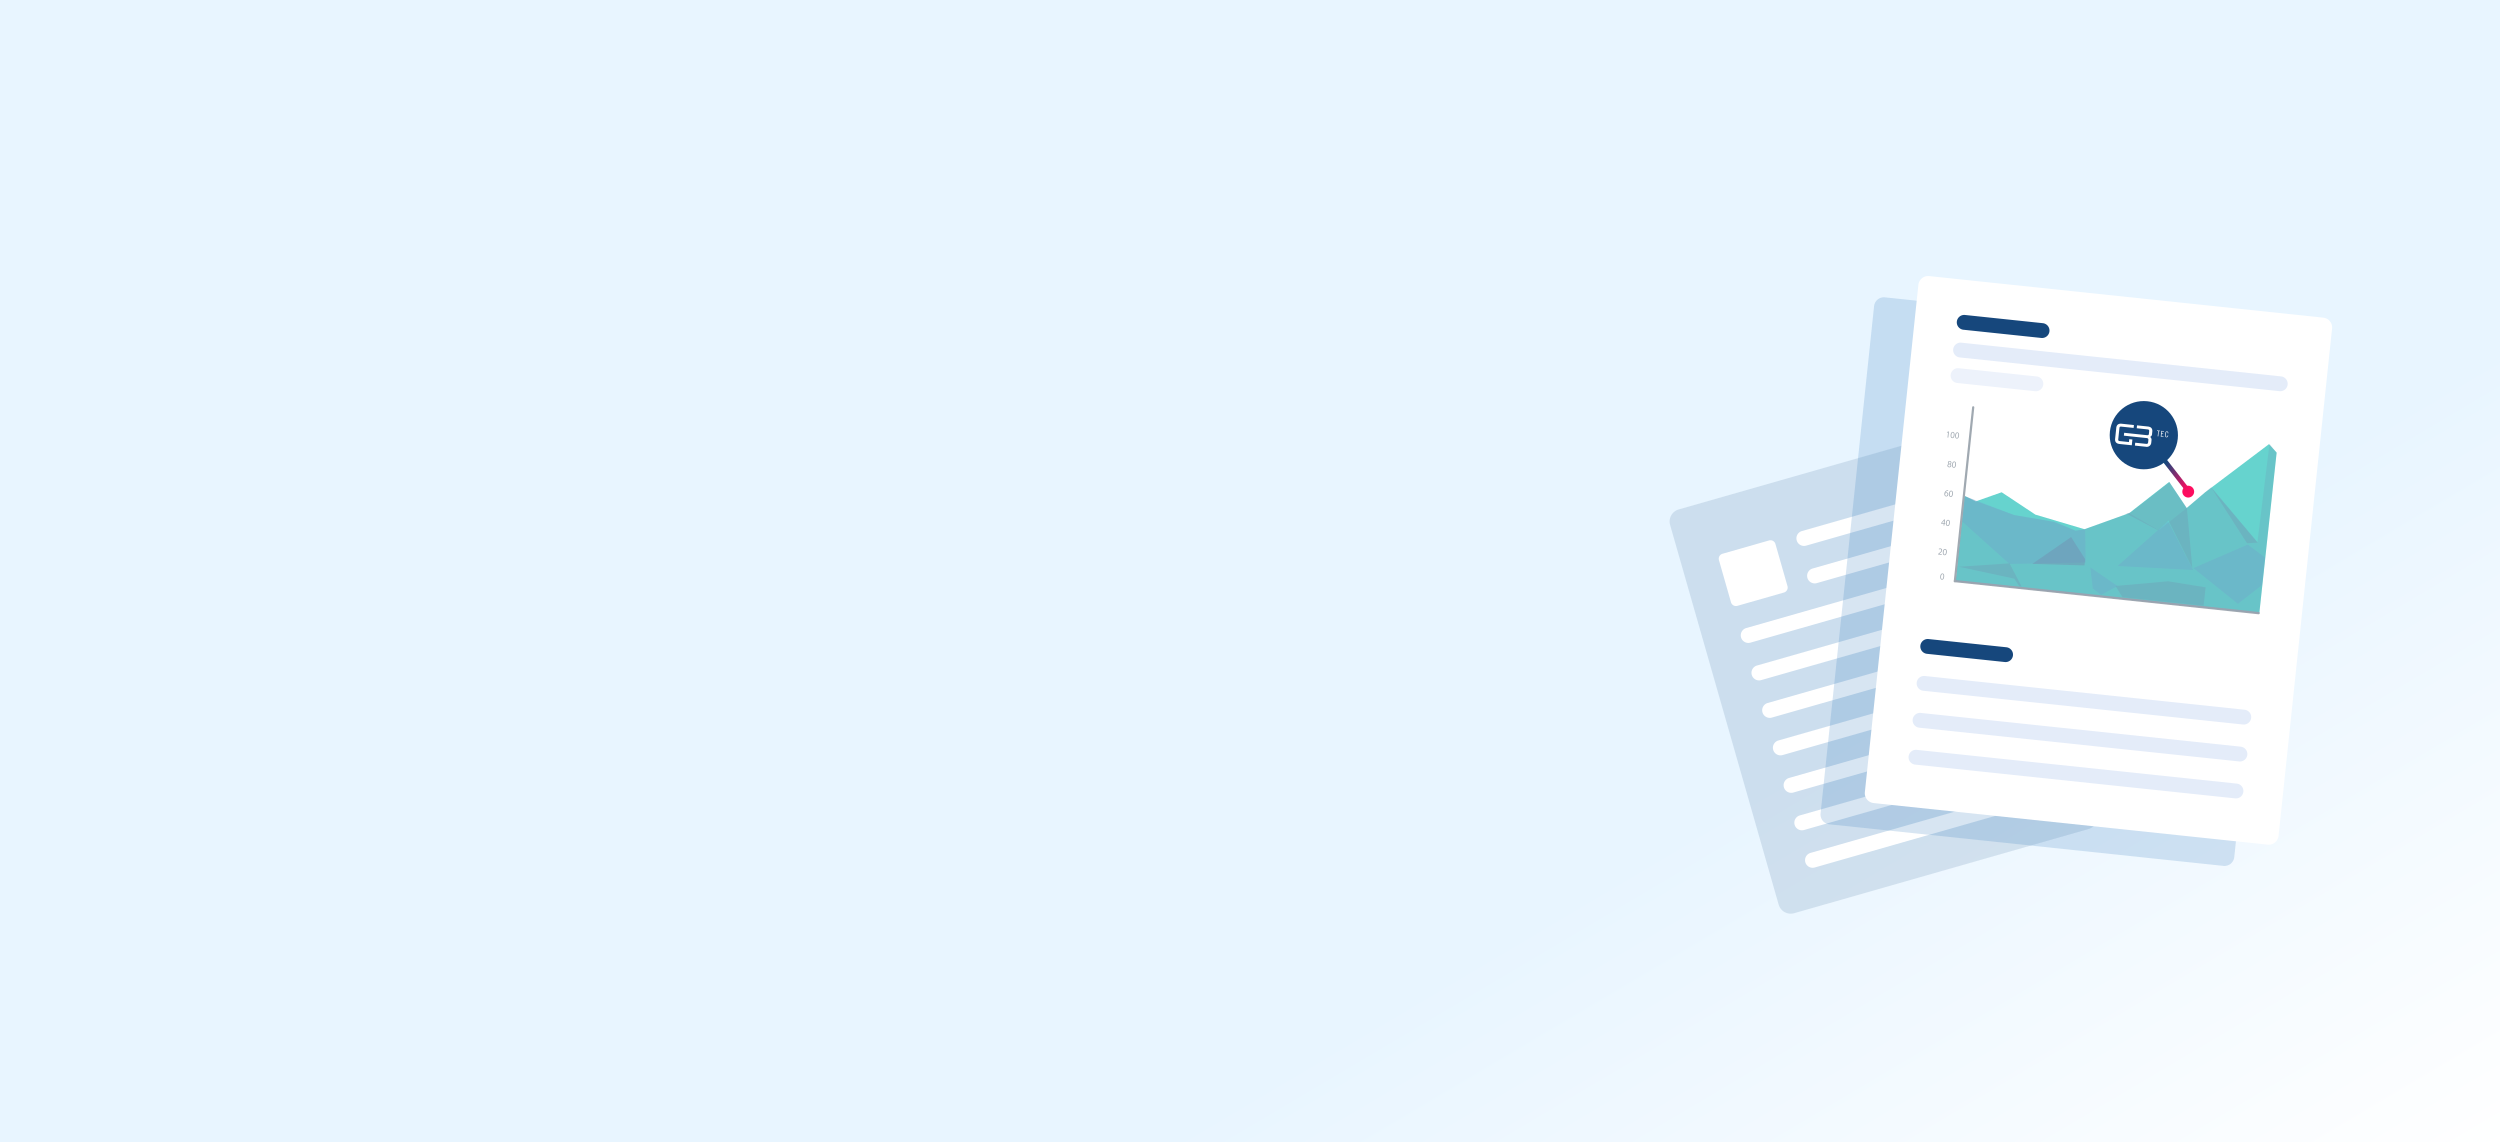 <?xml version="1.0" encoding="UTF-8"?>
<svg xmlns="http://www.w3.org/2000/svg" xmlns:xlink="http://www.w3.org/1999/xlink" width="810" height="370" viewBox="0 0 810 370">
  <rect x="0" y="0" width="810" height="370" fill="#333333" stroke="none"/>
  <defs>
    <linearGradient id="linear-gradient" x1="0.661" y1="0.739" x2="1" y2="1" gradientUnits="objectBoundingBox">
      <stop offset="0" stop-color="#e8f5ff"></stop>
      <stop offset="1" stop-color="#fff"></stop>
    </linearGradient>
    <clipPath id="clip-path">
      <rect id="Rechteck_22785" data-name="Rechteck 22785" width="129.618" height="153.955" transform="translate(0 0)" fill="none"></rect>
    </clipPath>
    <clipPath id="clip-path-2">
      <rect id="Rechteck_21119" data-name="Rechteck 21119" width="151.413" height="184.241" fill="none"></rect>
    </clipPath>
    <clipPath id="clip-path-3">
      <rect id="Rechteck_22784" data-name="Rechteck 22784" width="106.882" height="57.325" fill="#00b5ad"></rect>
    </clipPath>
    <linearGradient id="linear-gradient-2" x1="1" y1="0.945" x2="0.174" y2="0.098" gradientUnits="objectBoundingBox">
      <stop offset="0" stop-color="#fe0d5f"></stop>
      <stop offset="0.224" stop-color="#f40f60"></stop>
      <stop offset="1" stop-color="#16477c"></stop>
    </linearGradient>
    <clipPath id="clip-_2306-gartner-enterprise-business-process-analysis_1">
      <rect width="810" height="370"></rect>
    </clipPath>
  </defs>
  <g id="_2306-gartner-enterprise-business-process-analysis_1" data-name="2306-gartner-enterprise-business-process-analysis – 1" clip-path="url(#clip-_2306-gartner-enterprise-business-process-analysis_1)">
    <rect width="810" height="370" fill="#fff"></rect>
    <rect id="Rechteck_22974" data-name="Rechteck 22974" width="810" height="370" fill="url(#linear-gradient)"></rect>
    <g id="Gruppe_28535" data-name="Gruppe 28535" transform="matrix(0.883, -0.469, 0.469, 0.883, 515.997, 179.768)">
      <g id="Gruppe_28534" data-name="Gruppe 28534" transform="translate(0 0.005)" clip-path="url(#clip-path)">
        <path id="Pfad_60777" data-name="Pfad 60777" d="M118.523,18.607,31.562.1a4.073,4.073,0,0,0-4.832,3.136L.09,128.374a4.073,4.073,0,0,0,3.136,4.832L100.3,153.87a4.073,4.073,0,0,0,4.832-3.136L129.618,35.7Z" transform="translate(0 -0.005)" fill="#16477c" opacity="0.13"></path>
        <path id="Pfad_60778" data-name="Pfad 60778" d="M1513.791,252.267a4.073,4.073,0,0,0,3.136,4.832l10.112,2.153-11.1-17.1Z" transform="translate(-1397.421 -223.553)" fill="#9fcbff"></path>
        <path id="Pfad_60779" data-name="Pfad 60779" d="M841.4,340.586l-51.178-10.894a2.46,2.46,0,0,1,1.024-4.813l51.178,10.894a2.46,2.46,0,0,1-1.025,4.813" transform="translate(-727.715 -299.872)" fill="#fff"></path>
        <path id="Pfad_60780" data-name="Pfad 60780" d="M807.161,501.4,755.983,490.5a2.46,2.46,0,0,1,1.025-4.813l51.178,10.894a2.46,2.46,0,1,1-1.025,4.813" transform="translate(-696.111 -448.331)" fill="#fff"></path>
        <path id="Pfad_60781" data-name="Pfad 60781" d="M467.53,597.2l-76.591-16.3a2.46,2.46,0,1,1,1.025-4.813l76.591,16.3a2.46,2.46,0,1,1-1.025,4.813" transform="translate(-359.109 -531.781)" fill="#fff"></path>
        <path id="Pfad_60782" data-name="Pfad 60782" d="M433.3,758.014l-76.591-16.3a2.46,2.46,0,1,1,1.025-4.813l76.591,16.3a2.46,2.46,0,1,1-1.025,4.813" transform="translate(-327.507 -680.24)" fill="#fff"></path>
        <path id="Pfad_60783" data-name="Pfad 60783" d="M379.493,914.66l-57.018-12.137a2.46,2.46,0,0,1,1.025-4.813l57.018,12.137a2.46,2.46,0,1,1-1.025,4.813" transform="translate(-295.904 -828.699)" fill="#fff"></path>
        <path id="Pfad_60784" data-name="Pfad 60784" d="M364.833,1079.64l-76.591-16.3a2.46,2.46,0,1,1,1.025-4.813l76.591,16.3a2.46,2.46,0,0,1-1.025,4.813" transform="translate(-264.301 -977.159)" fill="#fff"></path>
        <path id="Pfad_60785" data-name="Pfad 60785" d="M330.6,1240.453l-76.591-16.3a2.46,2.46,0,1,1,1.025-4.813l76.591,16.3a2.46,2.46,0,1,1-1.025,4.813" transform="translate(-232.699 -1125.619)" fill="#fff"></path>
        <path id="Pfad_60786" data-name="Pfad 60786" d="M296.368,1401.266l-76.591-16.3a2.46,2.46,0,1,1,1.025-4.813l76.591,16.3a2.46,2.46,0,1,1-1.025,4.813" transform="translate(-201.095 -1274.078)" fill="#fff"></path>
        <path id="Pfad_60787" data-name="Pfad 60787" d="M262.136,1562.079l-76.591-16.3a2.46,2.46,0,1,1,1.025-4.813l76.591,16.3a2.46,2.46,0,0,1-1.025,4.813" transform="translate(-169.493 -1422.538)" fill="#fff"></path>
        <path id="Pfad_60788" data-name="Pfad 60788" d="M422.64,269.7l15.348,3.267a1.673,1.673,0,0,0,1.985-1.288l2.958-13.894a1.673,1.673,0,0,0-1.288-1.985l-15.348-3.267a1.673,1.673,0,0,0-1.985,1.288l-2.958,13.894a1.673,1.673,0,0,0,1.288,1.985" transform="translate(-388.951 -233.1)" fill="#fff"></path>
        <path id="Pfad_60789" data-name="Pfad 60789" d="M1550.824,435.653l9.872,5.116.614-2.883Z" transform="translate(-1431.692 -402.187)" fill="#1e6ad8"></path>
      </g>
    </g>
    <path id="Pfad_60753" data-name="Pfad 60753" d="M673.636,391.126,545.968,377.659a3.2,3.2,0,0,0-3.52,2.848L525.108,544.877a3.2,3.2,0,0,0,2.849,3.52l127.669,13.468a3.2,3.2,0,0,0,3.52-2.848l17.339-164.369a3.2,3.2,0,0,0-2.848-3.52" transform="translate(64.756 -281.318)" fill="#3a7ec1" opacity="0.2"></path>
    <g id="Gruppe_24992" data-name="Gruppe 24992" transform="translate(540 89.436)">
      <g id="Gruppe_25072" data-name="Gruppe 25072">
        <path id="Pfad_58128" data-name="Pfad 58128" d="M737.313,494.488,609.645,481.02a3.2,3.2,0,0,1-2.849-3.52l17.339-164.369a3.2,3.2,0,0,1,3.52-2.848L755.324,323.75a3.2,3.2,0,0,1,2.848,3.52L740.834,491.639a3.2,3.2,0,0,1-3.52,2.848" transform="translate(-542.581 -310.264)" fill="#fff"></path>
        <path id="Pfad_58138" data-name="Pfad 58138" d="M861.763,1288.053l-25.135-2.651a2.407,2.407,0,1,1,.505-4.787l25.135,2.652a2.407,2.407,0,1,1-.5,4.787" transform="translate(-752.258 -1162.997)" fill="#16477c"></path>
        <path id="Pfad_60775" data-name="Pfad 60775" d="M861.763,1288.053l-25.135-2.651a2.407,2.407,0,1,1,.505-4.787l25.135,2.652a2.407,2.407,0,1,1-.5,4.787" transform="translate(-740.44 -1267.997)" fill="#16477c"></path>
        <path id="Pfad_60776" data-name="Pfad 60776" d="M861.763,1288.053l-25.135-2.651a2.407,2.407,0,1,1,.505-4.787l25.135,2.652a2.407,2.407,0,1,1-.5,4.787" transform="translate(-742.44 -1250.743)" fill="#edf2fb"></path>
        <path id="Pfad_58139" data-name="Pfad 58139" d="M927,1422.407,823.33,1411.471a2.407,2.407,0,0,1,.5-4.787l103.673,10.936a2.407,2.407,0,0,1-.5,4.787" transform="translate(-740.223 -1277.098)" fill="#e4ecf9"></path>
        <path id="Pfad_60774" data-name="Pfad 60774" d="M927,1422.407,823.33,1411.471a2.407,2.407,0,0,1,.5-4.787l103.673,10.936a2.407,2.407,0,0,1-.5,4.787" transform="translate(-728.404 -1385.098)" fill="#e4ecf9"></path>
        <path id="Pfad_58140" data-name="Pfad 58140" d="M913.7,1548.477l-103.672-10.936a2.414,2.414,0,0,1-2.141-2.646h0a2.414,2.414,0,0,1,2.646-2.141l103.673,10.936a2.407,2.407,0,0,1-.505,4.787" transform="translate(-728.186 -1391.201)" fill="#e4ecf9"></path>
        <path id="Pfad_58141" data-name="Pfad 58141" d="M900.4,1674.545l-103.672-10.936a2.407,2.407,0,1,1,.5-4.787l103.672,10.936a2.407,2.407,0,0,1-.5,4.787" transform="translate(-716.15 -1505.302)" fill="#e4ecf9"></path>
      </g>
    </g>
    <g id="Gruppe_28532" data-name="Gruppe 28532" transform="matrix(0.995, 0.105, -0.105, 0.995, 589.881, 12.984)" opacity="0.6">
      <path id="Pfad_60764" data-name="Pfad 60764" d="M10.408,42l-.1-27.918L14.212,15.5l8.011-3.81,11.625,6.057,16.315,3.029L64.01,14.079,75.831,2.649l6.506,7.839L87.75,4.8l18.929-17.693,2.759,2.453L109.31,42Z" transform="translate(51.444 127.78)" fill="#00b5ad"></path>
      <path id="Pfad_60770" data-name="Pfad 60770" d="M-22345.676-19951.107l16.648,4.395,13.209.764,6.984,2.156,3.027-.73,1.289,10.639-24.51,3.049-16.648-12.045Z" transform="translate(22407.637 20093.133)" fill="#1161b7" opacity="0.31"></path>
      <g id="Gruppe_28529" data-name="Gruppe 28529" transform="translate(54 112.729)">
        <g id="Gruppe_28528" data-name="Gruppe 28528" clip-path="url(#clip-path-3)" style="isolation: isolate">
          <path id="Pfad_60754" data-name="Pfad 60754" d="M1.816,63.8V63.64l.2-.2c.478-.479.693-.734.7-1.032a.344.344,0,0,0-.371-.386.618.618,0,0,0-.4.167L1.862,62a.8.8,0,0,1,.529-.2.541.541,0,0,1,.573.574c0,.364-.25.659-.644,1.059l-.149.146v.006H3.01V63.8ZM4.534,62.8c0,.67-.235,1.041-.65,1.041-.365,0-.613-.361-.619-1.014s.27-1.027.65-1.027.618.371.618,1m-1.015.03c0,.513.15.8.38.8.259,0,.383-.318.383-.822,0-.486-.118-.8-.38-.8-.222,0-.383.285-.383.823" transform="translate(-0.51 -14.877)" fill="#616f7d"></path>
          <path id="Pfad_60755" data-name="Pfad 60755" d="M2.565,51.3v-.537H1.7v-.176l.834-1.26H2.8v1.226h.262v.21H2.8V51.3Zm0-.746V49.9q0-.155.009-.31H2.565c-.058.115-.1.2-.155.292l-.457.671v.006ZM4.5,50.3c0,.67-.235,1.041-.65,1.041-.365,0-.613-.361-.619-1.014s.27-1.026.65-1.026.618.37.618,1m-1.015.03c0,.513.15.8.38.8.259,0,.383-.318.383-.822,0-.486-.118-.8-.38-.8-.222,0-.383.285-.383.822" transform="translate(-0.476 -11.868)" fill="#616f7d"></path>
          <path id="Pfad_60756" data-name="Pfad 60756" d="M2.871,37.02a.91.91,0,0,0-.19.011.785.785,0,0,0-.65.7H2.04a.549.549,0,0,1,.452-.228.573.573,0,0,1,.564.638.646.646,0,0,1-.621.695c-.4,0-.662-.328-.662-.84a1.28,1.28,0,0,1,.316-.89,1,1,0,0,1,.6-.291,1.084,1.084,0,0,1,.184-.016ZM2.8,38.158c0-.282-.152-.453-.386-.453a.414.414,0,0,0-.362.243.229.229,0,0,0-.029.118c.005.325.146.565.411.565.219,0,.365-.191.365-.473M4.522,37.8c0,.67-.235,1.041-.65,1.041-.365,0-.613-.361-.619-1.014s.27-1.026.65-1.026.618.37.618,1m-1.015.03c0,.512.15.8.38.8.259,0,.383-.318.383-.822,0-.486-.118-.8-.38-.8-.222,0-.383.285-.383.822" transform="translate(-0.497 -8.859)" fill="#616f7d"></path>
          <path id="Pfad_60757" data-name="Pfad 60757" d="M1.785,25.8a.561.561,0,0,1,.37-.528l0-.009a.489.489,0,0,1-.3-.443.533.533,0,0,1,.578-.525.493.493,0,0,1,.544.485.5.5,0,0,1-.308.462v.009a.543.543,0,0,1,.376.51.587.587,0,0,1-.635.573.563.563,0,0,1-.627-.535m1.006-.012c0-.239-.158-.355-.411-.431a.424.424,0,0,0-.337.407.355.355,0,0,0,.374.376.346.346,0,0,0,.374-.352M2.1,24.8c0,.2.141.3.357.364a.384.384,0,0,0,.285-.358.3.3,0,0,0-.316-.322A.305.305,0,0,0,2.1,24.8m2.43.492c0,.67-.235,1.041-.65,1.041-.365,0-.613-.361-.619-1.014s.27-1.026.65-1.026.618.37.618,1m-1.015.03c0,.513.15.8.38.8.259,0,.383-.318.383-.822,0-.486-.118-.8-.38-.8-.222,0-.383.285-.383.822" transform="translate(-0.501 -5.849)" fill="#616f7d"></path>
          <path id="Pfad_60758" data-name="Pfad 60758" d="M.38,12.08H.374l-.325.185L0,12.061l.409-.23H.624V13.8H.38Zm2.169.716c0,.67-.236,1.041-.65,1.041-.365,0-.613-.361-.619-1.014s.27-1.026.65-1.026.618.37.618,1m-1.015.03c0,.513.15.8.38.8.258,0,.382-.318.382-.822,0-.486-.118-.8-.379-.8-.222,0-.383.285-.383.822m2.491-.03c0,.67-.235,1.041-.65,1.041-.365,0-.613-.361-.619-1.014s.27-1.026.65-1.026.618.37.618,1m-1.015.03c0,.513.15.8.38.8.259,0,.383-.318.383-.822,0-.486-.118-.8-.38-.8-.222,0-.383.285-.383.822" transform="translate(0 -2.84)" fill="#616f7d"></path>
          <path id="Pfad_60759" data-name="Pfad 60759" d="M5.1,73.3c0,.671-.235,1.041-.65,1.041-.365,0-.613-.361-.619-1.014s.27-1.026.65-1.026.618.37.618,1m-1.015.03c0,.513.15.8.38.8.259,0,.383-.319.383-.823,0-.486-.118-.8-.38-.8-.222,0-.383.285-.383.823" transform="translate(-1.076 -17.405)" fill="#616f7d"></path>
          <path id="Pfad_60761" data-name="Pfad 60761" d="M10.454,57.325a.37.37,0,0,1-.36-.38V.38a.36.36,0,1,1,.719,0V56.945a.37.37,0,0,1-.36.38" transform="translate(-2.834)" fill="#616f7d"></path>
          <path id="Pfad_60762" data-name="Pfad 60762" d="M109.356,75.243h-98.9a.38.38,0,0,1,0-.759h98.9a.38.38,0,0,1,0,.759" transform="translate(-2.834 -17.931)" fill="#616f7d"></path>
        </g>
      </g>
      <path id="Pfad_60763" data-name="Pfad 60763" d="M-22344.463-19892.014l16.217-2.832,4.689,7.031h-.783l-1.855-2.244-18.268-1.955" transform="translate(22406.855 20056.932)" fill="#16477c" opacity="0.31"></path>
      <path id="Pfad_60765" data-name="Pfad 60765" d="M-22196.957-19972.24l11.424-11.047,6.539,7.74,3.773,19.084-9.3-14.451-2.949,3.523-10.928-4.334Z" transform="translate(22312.875 20113.838)" fill="#16477c" opacity="0.31"></path>
      <path id="Pfad_60766" data-name="Pfad 60766" d="M-22123.98-19982.426l16.881,16.127-3.469.578Z" transform="translate(22264.988 20113.283)" fill="#16477c" opacity="0.31"></path>
      <path id="Pfad_60767" data-name="Pfad 60767" d="M-22172.055-19887.07v-6.012l-12.328-.676-16.758,3.3,2.633,3.383Z" transform="translate(22314.637 20056.232)" fill="#16477c" opacity="0.31"></path>
      <path id="Pfad_60768" data-name="Pfad 60768" d="M-22278.4-19914.461l11.611-9.975,5.277,6.645v2.041Z" transform="translate(22364.346 20075.971)" fill="#16477c" opacity="0.47"></path>
      <path id="Pfad_60769" data-name="Pfad 60769" d="M-22201.141-19931.816l14.711-16.131,9.781,14.861-24.492,1.27" transform="translate(22314.637 20091.1)" fill="#1161b7" opacity="0.31"></path>
      <path id="Pfad_60771" data-name="Pfad 60771" d="M-22132.457-19925.074l16.7-9.43,5.969,3.557v9.018l-7.113,6.855Z" transform="translate(22270.441 20082.447)" fill="#1161b7" opacity="0.31"></path>
      <path id="Pfad_60772" data-name="Pfad 60772" d="M-22225.605-19898.887l9.4,5.082-4.955,3.428-2.92-1.777Z" transform="translate(22330.377 20059.533)" fill="#1161b7" opacity="0.31"></path>
      <path id="Pfad_60773" data-name="Pfad 60773" d="M10.595,41.725l.108-27.8,3.425.933.4.312,12.6,3.153,12.949.867,7.4,2.082,2.881-.773L64.2,13.807l10.065,4.518,8.262-8.109,7.192-7.6,16.758,16.269.542-32.2,2.556,2.706L109.5,41.725Z" transform="translate(51.258 128.053)" fill="#16477c" opacity="0.21"></path>
    </g>
    <circle id="Ellipse_446" data-name="Ellipse 446" cx="1.918" cy="1.918" r="1.918" transform="matrix(0.995, 0.105, -0.105, 0.995, 707.28, 157.175)" fill="#fe0d5f"></circle>
    <circle id="Ellipse_447" data-name="Ellipse 447" cx="11.049" cy="11.049" r="11.049" transform="matrix(0.995, 0.105, -0.105, 0.995, 684.767, 128.847)" fill="#16477c"></circle>
    <g id="GBTEC_Logo_Blau_Schwarze_Schrift" transform="matrix(0.995, 0.105, -0.105, 0.995, 685.833, 137.123)">
      <path id="Pfad_60751" data-name="Pfad 60751" d="M1.609,5.651H4.562V4.71H5.584V6.593H1.609C.69,6.593,0,6.2,0,5.08V1.515C0,.393.69,0,1.609,0H5.584V.942H1.609c-.409,0-.589.117-.589.534V5.119C1.019,5.535,1.2,5.651,1.609,5.651Zm1.1-2.823h7.451c.368,0,.549-.119.549-.534V1.476c0-.416-.18-.534-.589-.534H6.6V0h3.521c.919,0,1.609.393,1.609,1.515v.78a1,1,0,0,1-.534.98A1.127,1.127,0,0,1,11.769,4.3v.776a1.449,1.449,0,0,1-1.609,1.515H6.6V5.651h3.56c.33,0,.587-.117.587-.534V4.3a.524.524,0,0,0-.557-.534H2.712Z" fill="#fff" fill-rule="evenodd"></path>
      <path id="Pfad_60752" data-name="Pfad 60752" d="M0,.2H.387V1.914h.2V.2H.978V.027H0ZM1.38,1.914h.894V1.742h-.69V1.015h.485V.843H1.584V.2h.659V.027H1.382V1.914ZM3.244,0C2.907,0,2.7.256,2.7.97s.209.97.547.97c.321,0,.5-.235.51-.653h-.2c0,.35-.115.481-.305.481-.237,0-.342-.209-.342-.8s.1-.8.342-.8C3.4.176,3.5.3,3.525.6h.2C3.695.194,3.525,0,3.244,0Z" transform="translate(13.231 0.915)" fill="#fff" fill-rule="evenodd"></path>
    </g>
    <path id="Pfad_60774-2" data-name="Pfad 60774" d="M7.5,12.958,0,.421,1.437,0l7.5,12.538Z" transform="translate(700.181 148.531) rotate(-7)" fill="url(#linear-gradient-2)"></path>
  </g>
</svg>
